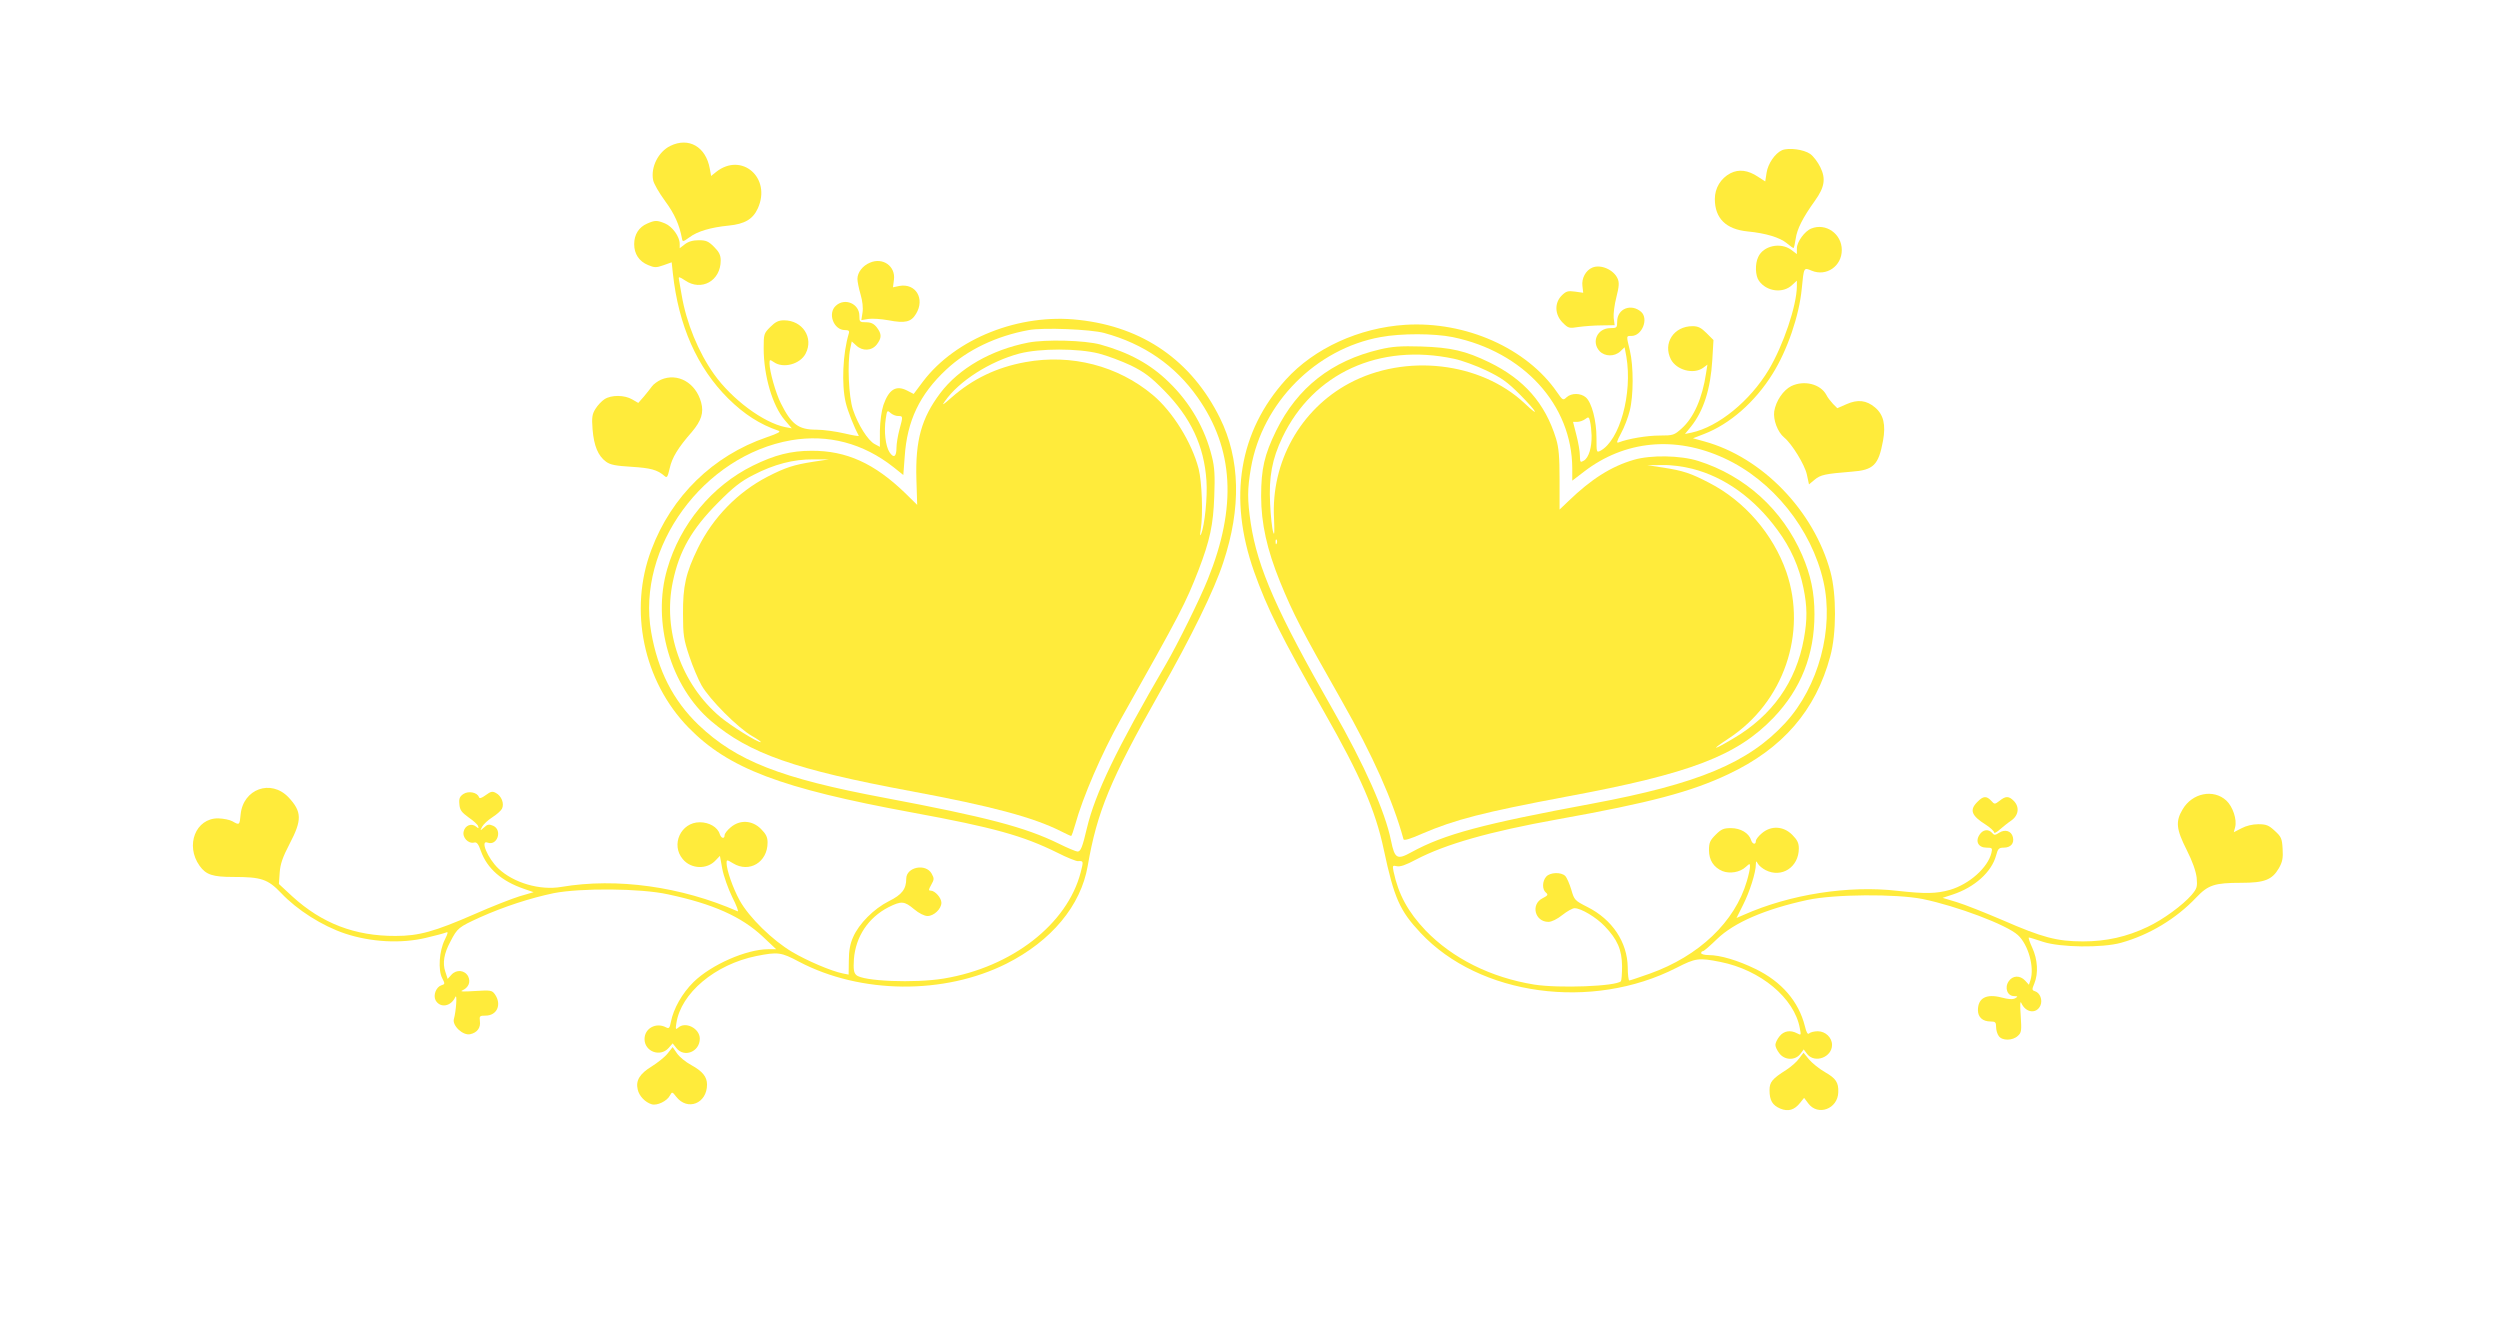 <?xml version="1.0" standalone="no"?>
<!DOCTYPE svg PUBLIC "-//W3C//DTD SVG 20010904//EN"
 "http://www.w3.org/TR/2001/REC-SVG-20010904/DTD/svg10.dtd">
<svg version="1.0" xmlns="http://www.w3.org/2000/svg"
 width="1280pt" height="685pt" viewBox="0 0 1280 685"
 preserveAspectRatio="xMidYMid meet">
<g transform="translate(0,685) scale(0.1,-0.1)"
fill="#ffeb3b" stroke="none">
<path d="M3432 6103 c-61 -30 -101 -108 -88 -175 3 -18 31 -66 61 -107 49 -66
74 -123 87 -194 3 -16 6 -15 38 8 41 31 110 51 201 60 82 8 124 33 149 88 71
156 -82 290 -213 187 l-26 -21 -7 38 c-20 112 -108 162 -202 116z"/>
<path d="M9124 6081 c-36 -16 -72 -69 -79 -115 l-7 -45 -37 24 c-51 34 -98 40
-141 18 -50 -26 -80 -76 -80 -132 0 -99 57 -155 168 -166 93 -9 165 -31 200
-60 17 -14 32 -25 35 -25 2 0 7 21 11 48 7 49 35 106 99 195 49 69 56 112 27
171 -12 25 -35 56 -52 68 -33 23 -110 33 -144 19z"/>
<path d="M3313 5705 c-42 -18 -66 -56 -66 -105 0 -50 25 -88 71 -107 33 -14
42 -14 79 -1 l42 15 6 -56 c29 -268 124 -483 284 -642 81 -80 162 -132 256
-164 15 -5 1 -13 -60 -34 -274 -94 -487 -301 -590 -576 -117 -309 -41 -673
190 -910 205 -210 472 -311 1145 -435 419 -77 568 -119 744 -206 49 -25 97
-44 105 -43 29 2 29 0 14 -58 -69 -265 -352 -485 -700 -543 -150 -25 -417 -14
-449 18 -13 12 -15 30 -12 81 9 116 74 213 177 266 66 33 81 32 131 -10 25
-21 53 -35 69 -35 33 0 71 37 71 68 0 25 -33 62 -55 62 -12 0 -11 5 3 30 15
27 16 32 2 57 -30 54 -130 34 -130 -26 0 -53 -22 -82 -89 -115 -77 -39 -153
-115 -183 -184 -15 -33 -22 -69 -22 -120 l-1 -72 -30 6 c-59 12 -181 64 -259
110 -100 59 -221 177 -269 264 -35 64 -67 156 -67 192 0 17 2 17 33 -2 83 -51
177 5 177 106 0 28 -8 44 -34 70 -45 45 -108 48 -155 8 -17 -14 -31 -32 -31
-40 0 -21 -18 -17 -25 6 -11 35 -54 60 -102 60 -97 0 -150 -115 -87 -189 42
-51 124 -54 168 -6 l22 23 12 -66 c7 -37 30 -102 51 -145 22 -43 34 -76 28
-73 -289 127 -619 173 -903 125 -110 -19 -245 21 -322 94 -55 52 -95 148 -56
133 50 -19 78 64 29 86 -21 9 -29 8 -46 -8 -22 -19 -22 -19 -10 4 7 12 29 33
51 47 22 14 44 33 50 44 13 26 -2 66 -31 81 -18 10 -26 8 -52 -11 -22 -16 -32
-19 -35 -10 -8 24 -53 33 -79 16 -19 -13 -24 -23 -21 -52 2 -30 11 -42 47 -68
25 -17 47 -37 49 -45 4 -13 3 -13 -11 -2 -23 19 -56 6 -63 -25 -8 -31 24 -64
53 -57 14 4 22 -6 35 -43 32 -90 107 -155 221 -194 l49 -17 -72 -21 c-39 -12
-144 -53 -232 -92 -204 -89 -284 -111 -402 -111 -208 -1 -378 64 -530 203
l-68 63 4 58 c3 44 15 79 51 148 64 122 63 164 -6 238 -90 94 -232 43 -245
-88 -5 -55 -6 -56 -42 -35 -14 8 -46 14 -73 15 -115 1 -170 -138 -95 -243 33
-46 67 -57 173 -57 143 0 176 -11 244 -82 82 -87 211 -169 328 -208 133 -44
286 -52 413 -22 47 11 92 23 102 27 14 6 13 0 -5 -37 -28 -56 -35 -154 -13
-196 15 -29 15 -31 -5 -37 -26 -9 -42 -50 -29 -76 23 -42 79 -33 101 16 11 22
4 -74 -7 -112 -10 -34 47 -87 84 -78 36 8 54 34 49 67 -3 26 -1 28 29 28 59 0
84 57 48 109 -15 21 -21 22 -103 17 -58 -4 -79 -3 -64 3 32 15 44 42 30 72
-17 32 -59 37 -85 9 l-20 -22 -12 37 c-15 44 -7 93 26 154 36 70 42 74 151
124 123 55 258 99 378 124 139 27 445 25 585 -6 231 -49 376 -114 485 -216
l69 -65 -40 0 c-112 0 -292 -79 -383 -168 -59 -58 -103 -137 -116 -204 -6 -32
-10 -36 -25 -28 -51 27 -110 -5 -110 -60 0 -64 80 -94 123 -46 l21 24 19 -24
c40 -51 120 -19 120 48 0 53 -75 91 -112 55 -11 -10 -13 -6 -8 24 23 154 198
301 409 344 111 22 127 20 219 -29 316 -166 743 -170 1062 -10 230 116 381
297 416 500 48 278 116 442 365 882 167 294 283 531 329 672 93 279 87 530
-17 740 -145 293 -393 466 -722 502 -305 35 -631 -95 -798 -315 l-48 -64 -35
18 c-56 28 -92 5 -120 -75 -10 -31 -17 -82 -18 -132 l0 -82 -26 14 c-35 18
-86 99 -112 177 -22 67 -29 237 -14 311 l8 38 23 -21 c32 -30 79 -28 105 5 26
34 26 54 0 88 -15 19 -30 26 -55 26 -32 0 -34 2 -34 33 0 62 -74 94 -120 52
-44 -39 -12 -125 46 -125 19 0 24 -4 20 -17 -31 -102 -38 -261 -16 -354 10
-43 43 -126 67 -170 2 -4 -31 2 -74 12 -43 10 -107 19 -143 19 -92 0 -128 27
-182 135 -26 51 -58 164 -58 204 0 21 1 21 22 7 48 -34 135 -11 163 44 42 81
-16 170 -111 170 -28 0 -44 -8 -70 -34 -33 -33 -34 -37 -34 -109 0 -141 45
-294 108 -368 l36 -42 -33 6 c-113 23 -274 143 -365 271 -80 112 -142 263
-166 406 -6 36 -13 72 -14 81 -3 14 3 12 32 -7 83 -57 182 -2 182 102 0 28 -8
44 -34 70 -29 29 -41 34 -79 34 -30 0 -53 -7 -71 -21 l-26 -20 0 23 c0 36 -37
88 -75 104 -42 17 -51 17 -92 -1z m2341 -560 c202 -55 362 -165 478 -330 185
-263 202 -560 52 -931 -39 -98 -155 -333 -214 -434 -254 -436 -363 -663 -405
-840 -23 -98 -32 -120 -48 -120 -7 0 -51 18 -97 41 -172 84 -366 135 -890 234
-534 100 -760 189 -954 374 -129 124 -208 278 -242 475 -76 434 268 904 717
982 189 32 368 -15 524 -138 l50 -40 7 93 c12 185 77 320 213 447 108 101 257
172 422 202 74 14 318 4 387 -15z m-1056 -425 c26 0 26 0 7 -70 -8 -30 -15
-72 -15 -92 0 -47 -14 -56 -36 -23 -20 31 -29 107 -19 170 6 44 8 46 24 31 10
-9 27 -16 39 -16z"/>
<path d="M5265 5096 c-190 -37 -355 -132 -451 -259 -96 -128 -128 -241 -122
-442 l4 -130 -60 59 c-159 154 -303 219 -481 218 -105 0 -188 -21 -300 -76
-209 -103 -373 -300 -439 -530 -79 -271 17 -601 225 -778 197 -167 429 -248
1019 -358 420 -78 631 -135 772 -206 26 -13 49 -24 52 -24 3 0 12 26 21 58 40
144 135 363 232 537 312 554 333 596 399 765 59 153 76 234 81 378 4 105 2
149 -12 204 -35 143 -111 276 -221 382 -94 92 -203 151 -350 192 -81 22 -280
27 -369 10z m361 -56 c43 -11 117 -39 164 -61 69 -34 101 -58 170 -128 137
-139 205 -284 217 -462 6 -83 -9 -228 -27 -273 -6 -14 -7 -5 -2 24 12 79 6
241 -11 310 -35 135 -134 294 -235 378 -178 149 -416 211 -652 168 -148 -27
-270 -86 -378 -181 -45 -40 -52 -44 -34 -19 73 104 231 204 382 244 106 27
298 27 406 0z m-1461 -554 c-102 -16 -142 -29 -236 -77 -152 -79 -278 -208
-355 -364 -63 -129 -78 -196 -77 -340 0 -107 4 -130 32 -214 17 -52 46 -120
63 -150 40 -71 186 -218 258 -259 30 -17 50 -32 45 -32 -19 0 -153 84 -207
129 -200 168 -296 443 -243 693 33 158 97 269 230 403 79 80 117 110 182 143
106 55 206 81 308 80 l80 0 -80 -12z"/>
<path d="M9274 5680 c-34 -13 -74 -69 -74 -101 l0 -30 -29 22 c-55 40 -143 21
-169 -37 -17 -35 -15 -96 4 -122 39 -55 123 -66 170 -21 l24 22 0 -29 c-1 -99
-69 -301 -144 -427 -95 -159 -257 -292 -395 -322 l-34 -7 31 38 c64 80 100
191 109 341 l6 102 -36 36 c-27 27 -43 35 -71 35 -97 0 -153 -88 -111 -170 29
-55 115 -78 164 -44 l23 17 -7 -44 c-19 -128 -63 -227 -124 -282 -39 -35 -44
-37 -114 -37 -64 0 -160 -16 -209 -35 -13 -5 -11 4 12 47 16 29 36 81 44 114
20 77 20 229 1 309 -19 78 -19 75 8 75 54 0 89 87 50 123 -51 45 -123 17 -123
-49 0 -32 -2 -34 -35 -34 -66 0 -99 -70 -55 -118 27 -28 76 -29 106 -1 l22 21
9 -48 c32 -190 -34 -429 -133 -482 -20 -10 -20 -8 -20 66 0 88 -24 180 -54
207 -26 23 -74 24 -99 1 -18 -17 -20 -16 -49 26 -155 225 -467 364 -776 345
-237 -15 -467 -120 -612 -280 -240 -265 -297 -605 -163 -984 66 -186 137 -329
359 -719 185 -325 262 -502 305 -704 53 -249 82 -313 188 -426 301 -322 877
-401 1311 -179 98 50 113 52 224 30 206 -41 379 -185 407 -339 7 -36 7 -38
-13 -27 -35 19 -69 13 -91 -15 -12 -15 -21 -34 -21 -44 0 -10 9 -29 21 -44 27
-35 80 -36 106 -3 l18 24 18 -24 c39 -49 127 -16 127 47 0 38 -34 70 -73 70
-18 0 -38 -5 -44 -11 -7 -7 -14 3 -22 37 -32 127 -119 228 -253 293 -90 44
-181 71 -240 71 -21 0 -38 5 -38 10 0 6 4 10 9 10 5 0 37 28 72 62 88 85 246
153 462 200 138 30 455 32 591 5 175 -36 431 -132 488 -185 53 -49 85 -164 64
-230 l-8 -24 -19 21 c-27 29 -65 27 -85 -4 -22 -33 -6 -75 28 -75 20 -1 21 -2
6 -11 -12 -7 -34 -6 -71 4 -77 20 -120 -3 -120 -65 0 -36 24 -58 65 -58 24 0
28 -4 28 -28 0 -16 6 -37 14 -47 17 -24 70 -24 97 1 19 17 20 26 15 104 -4 54
-3 78 3 65 22 -51 78 -58 98 -13 12 28 -2 65 -28 73 -16 5 -16 9 -3 40 21 52
17 122 -11 183 -13 28 -21 52 -17 52 4 0 36 -10 72 -22 88 -29 303 -32 400 -5
144 40 282 123 385 232 61 64 93 75 230 75 119 0 158 15 193 75 18 32 22 51
19 99 -3 53 -7 62 -40 92 -31 29 -44 34 -85 34 -29 0 -62 -8 -86 -21 l-39 -20
7 26 c10 39 -12 105 -45 136 -66 61 -175 39 -224 -45 -37 -62 -33 -101 21
-208 30 -59 47 -109 51 -142 4 -46 2 -55 -26 -88 -45 -52 -145 -126 -226 -164
-105 -50 -210 -74 -330 -74 -133 0 -208 20 -412 109 -89 38 -194 80 -234 92
l-73 22 52 17 c112 37 199 115 222 200 9 35 15 40 39 40 36 0 55 22 47 54 -8
32 -40 42 -71 22 -20 -13 -25 -13 -35 -1 -19 22 -48 18 -65 -9 -23 -35 -5 -66
36 -66 29 0 31 -2 25 -27 -18 -75 -113 -160 -212 -189 -71 -20 -125 -21 -269
-5 -251 29 -551 -18 -787 -123 l-37 -16 34 68 c33 65 65 165 65 207 1 18 1 19
11 2 5 -9 23 -24 39 -32 82 -42 170 15 170 111 0 28 -8 44 -34 70 -45 45 -108
48 -155 8 -17 -14 -31 -32 -31 -40 0 -21 -18 -17 -25 6 -11 35 -54 60 -102 60
-38 0 -50 -5 -79 -34 -29 -29 -34 -41 -34 -79 0 -51 24 -88 69 -107 38 -15 90
-6 119 21 21 19 22 19 22 1 0 -10 -7 -43 -16 -73 -61 -209 -245 -384 -497
-474 -54 -19 -101 -35 -105 -35 -4 0 -8 31 -8 68 -2 128 -79 244 -206 308 -65
33 -68 36 -83 89 -9 30 -23 62 -31 70 -21 21 -77 19 -97 -3 -21 -23 -22 -66
-2 -82 13 -11 10 -15 -17 -29 -62 -31 -40 -121 30 -121 16 0 45 14 71 35 24
19 52 35 63 35 33 0 111 -47 154 -92 65 -68 88 -120 89 -205 0 -39 -3 -74 -6
-77 -26 -26 -317 -37 -444 -17 -222 36 -418 134 -556 277 -90 95 -139 184
-164 302 -6 31 -5 32 17 27 16 -4 46 6 98 34 151 79 375 143 725 206 474 85
684 141 874 231 278 131 448 327 522 604 32 116 32 318 1 432 -85 314 -350
587 -646 668 l-58 16 57 22 c132 51 261 164 350 307 76 121 137 299 150 437
11 112 10 109 51 92 75 -31 154 23 154 106 0 83 -82 140 -156 110z m-1836
-556 c363 -75 611 -347 612 -672 l0 -63 60 46 c208 160 467 185 718 69 247
-113 447 -362 508 -631 55 -242 -25 -539 -195 -724 -189 -205 -445 -312 -991
-414 -560 -104 -755 -156 -923 -248 -74 -41 -86 -34 -105 59 -30 149 -136 387
-297 669 -286 500 -386 726 -421 955 -18 121 -18 176 1 285 58 333 332 609
663 669 106 20 276 19 370 0z m711 -504 c1 -61 -14 -112 -39 -128 -19 -11 -20
-10 -21 25 0 21 -8 68 -18 106 l-17 67 21 0 c12 0 30 6 41 14 17 13 20 12 25
-12 4 -15 7 -47 8 -72z"/>
<path d="M7065 5061 c-247 -58 -422 -195 -531 -416 -60 -123 -77 -195 -77
-335 0 -140 30 -274 97 -439 67 -164 111 -249 314 -606 162 -285 264 -515 318
-712 2 -8 33 1 94 28 170 73 314 110 739 190 636 118 874 209 1062 405 140
147 209 321 209 529 0 112 -19 201 -63 303 -101 233 -292 406 -532 482 -92 29
-243 31 -329 6 -117 -34 -219 -99 -336 -212 l-45 -43 0 152 c0 118 -4 165 -18
211 -56 182 -164 304 -342 391 -122 59 -195 76 -350 81 -103 3 -146 0 -210
-15z m380 -48 c39 -8 113 -35 165 -60 79 -38 108 -59 173 -124 88 -89 104
-121 23 -44 -226 212 -610 256 -897 103 -251 -134 -402 -404 -386 -693 3 -70
2 -91 -4 -70 -6 17 -13 82 -16 146 -7 139 10 228 63 340 157 328 496 484 879
402z m1219 -563 c166 -42 318 -151 437 -314 67 -90 111 -189 133 -298 19 -93
20 -159 2 -258 -40 -222 -163 -395 -363 -512 -106 -63 -117 -61 -21 2 280 184
402 538 294 852 -68 194 -214 363 -395 456 -94 49 -133 62 -236 78 l-80 12 76
1 c46 1 106 -7 153 -19z m-2127 -382 c-3 -8 -6 -5 -6 6 -1 11 2 17 5 13 3 -3
4 -12 1 -19z"/>
<path d="M4454 5505 c-37 -15 -64 -50 -64 -83 0 -13 7 -49 16 -79 10 -34 14
-70 10 -94 l-6 -38 36 6 c20 3 66 0 104 -7 84 -16 115 -9 140 33 47 77 -1 158
-85 143 l-33 -7 5 39 c9 69 -57 116 -123 87z"/>
<path d="M8153 5480 c-34 -14 -56 -55 -51 -94 l4 -35 -42 6 c-36 5 -46 2 -68
-20 -38 -38 -36 -98 5 -139 29 -29 33 -30 82 -22 29 4 82 8 118 8 l66 1 -5 37
c-2 21 4 69 14 107 14 55 15 75 6 95 -20 45 -86 74 -129 56z"/>
<path d="M3384 4906 c-17 -8 -38 -23 -45 -33 -8 -11 -27 -35 -42 -53 l-29 -33
-31 18 c-39 23 -107 24 -142 1 -14 -9 -35 -31 -46 -49 -17 -27 -20 -43 -15
-106 7 -84 28 -135 69 -165 22 -16 49 -21 130 -26 97 -6 132 -15 168 -46 14
-13 17 -8 28 39 12 54 42 104 113 185 49 58 62 99 48 151 -27 101 -120 154
-206 117z"/>
<path d="M9171 4873 c-41 -21 -78 -75 -87 -129 -6 -43 17 -106 51 -134 40 -33
105 -139 116 -189 l11 -51 29 24 c30 25 53 30 189 41 113 8 138 34 161 158 15
82 3 134 -41 171 -44 37 -88 42 -145 17 l-48 -21 -22 22 c-12 13 -28 33 -34
46 -30 56 -114 77 -180 45z"/>
<path d="M10125 2745 c-43 -42 -32 -71 43 -118 23 -15 42 -33 42 -39 0 -6 12
0 28 14 15 13 42 35 60 47 38 27 43 70 12 101 -25 25 -41 25 -72 0 -25 -19
-26 -19 -43 0 -24 26 -41 25 -70 -5z"/>
<path d="M3418 1456 c-14 -18 -51 -47 -81 -66 -61 -37 -83 -72 -72 -118 7 -33
38 -66 72 -76 27 -8 78 16 93 45 11 20 12 20 32 -6 58 -75 158 -35 158 62 0
40 -23 68 -81 100 -28 15 -61 42 -73 60 l-22 32 -26 -33z"/>
<path d="M9211 1430 c-12 -17 -41 -42 -64 -57 -74 -47 -87 -63 -87 -105 0 -52
15 -77 55 -94 41 -17 73 -7 102 30 l20 25 21 -28 c49 -67 152 -29 154 57 2 50
-13 71 -67 102 -30 17 -67 47 -83 66 l-28 34 -23 -30z"/>
</g>
</svg>

